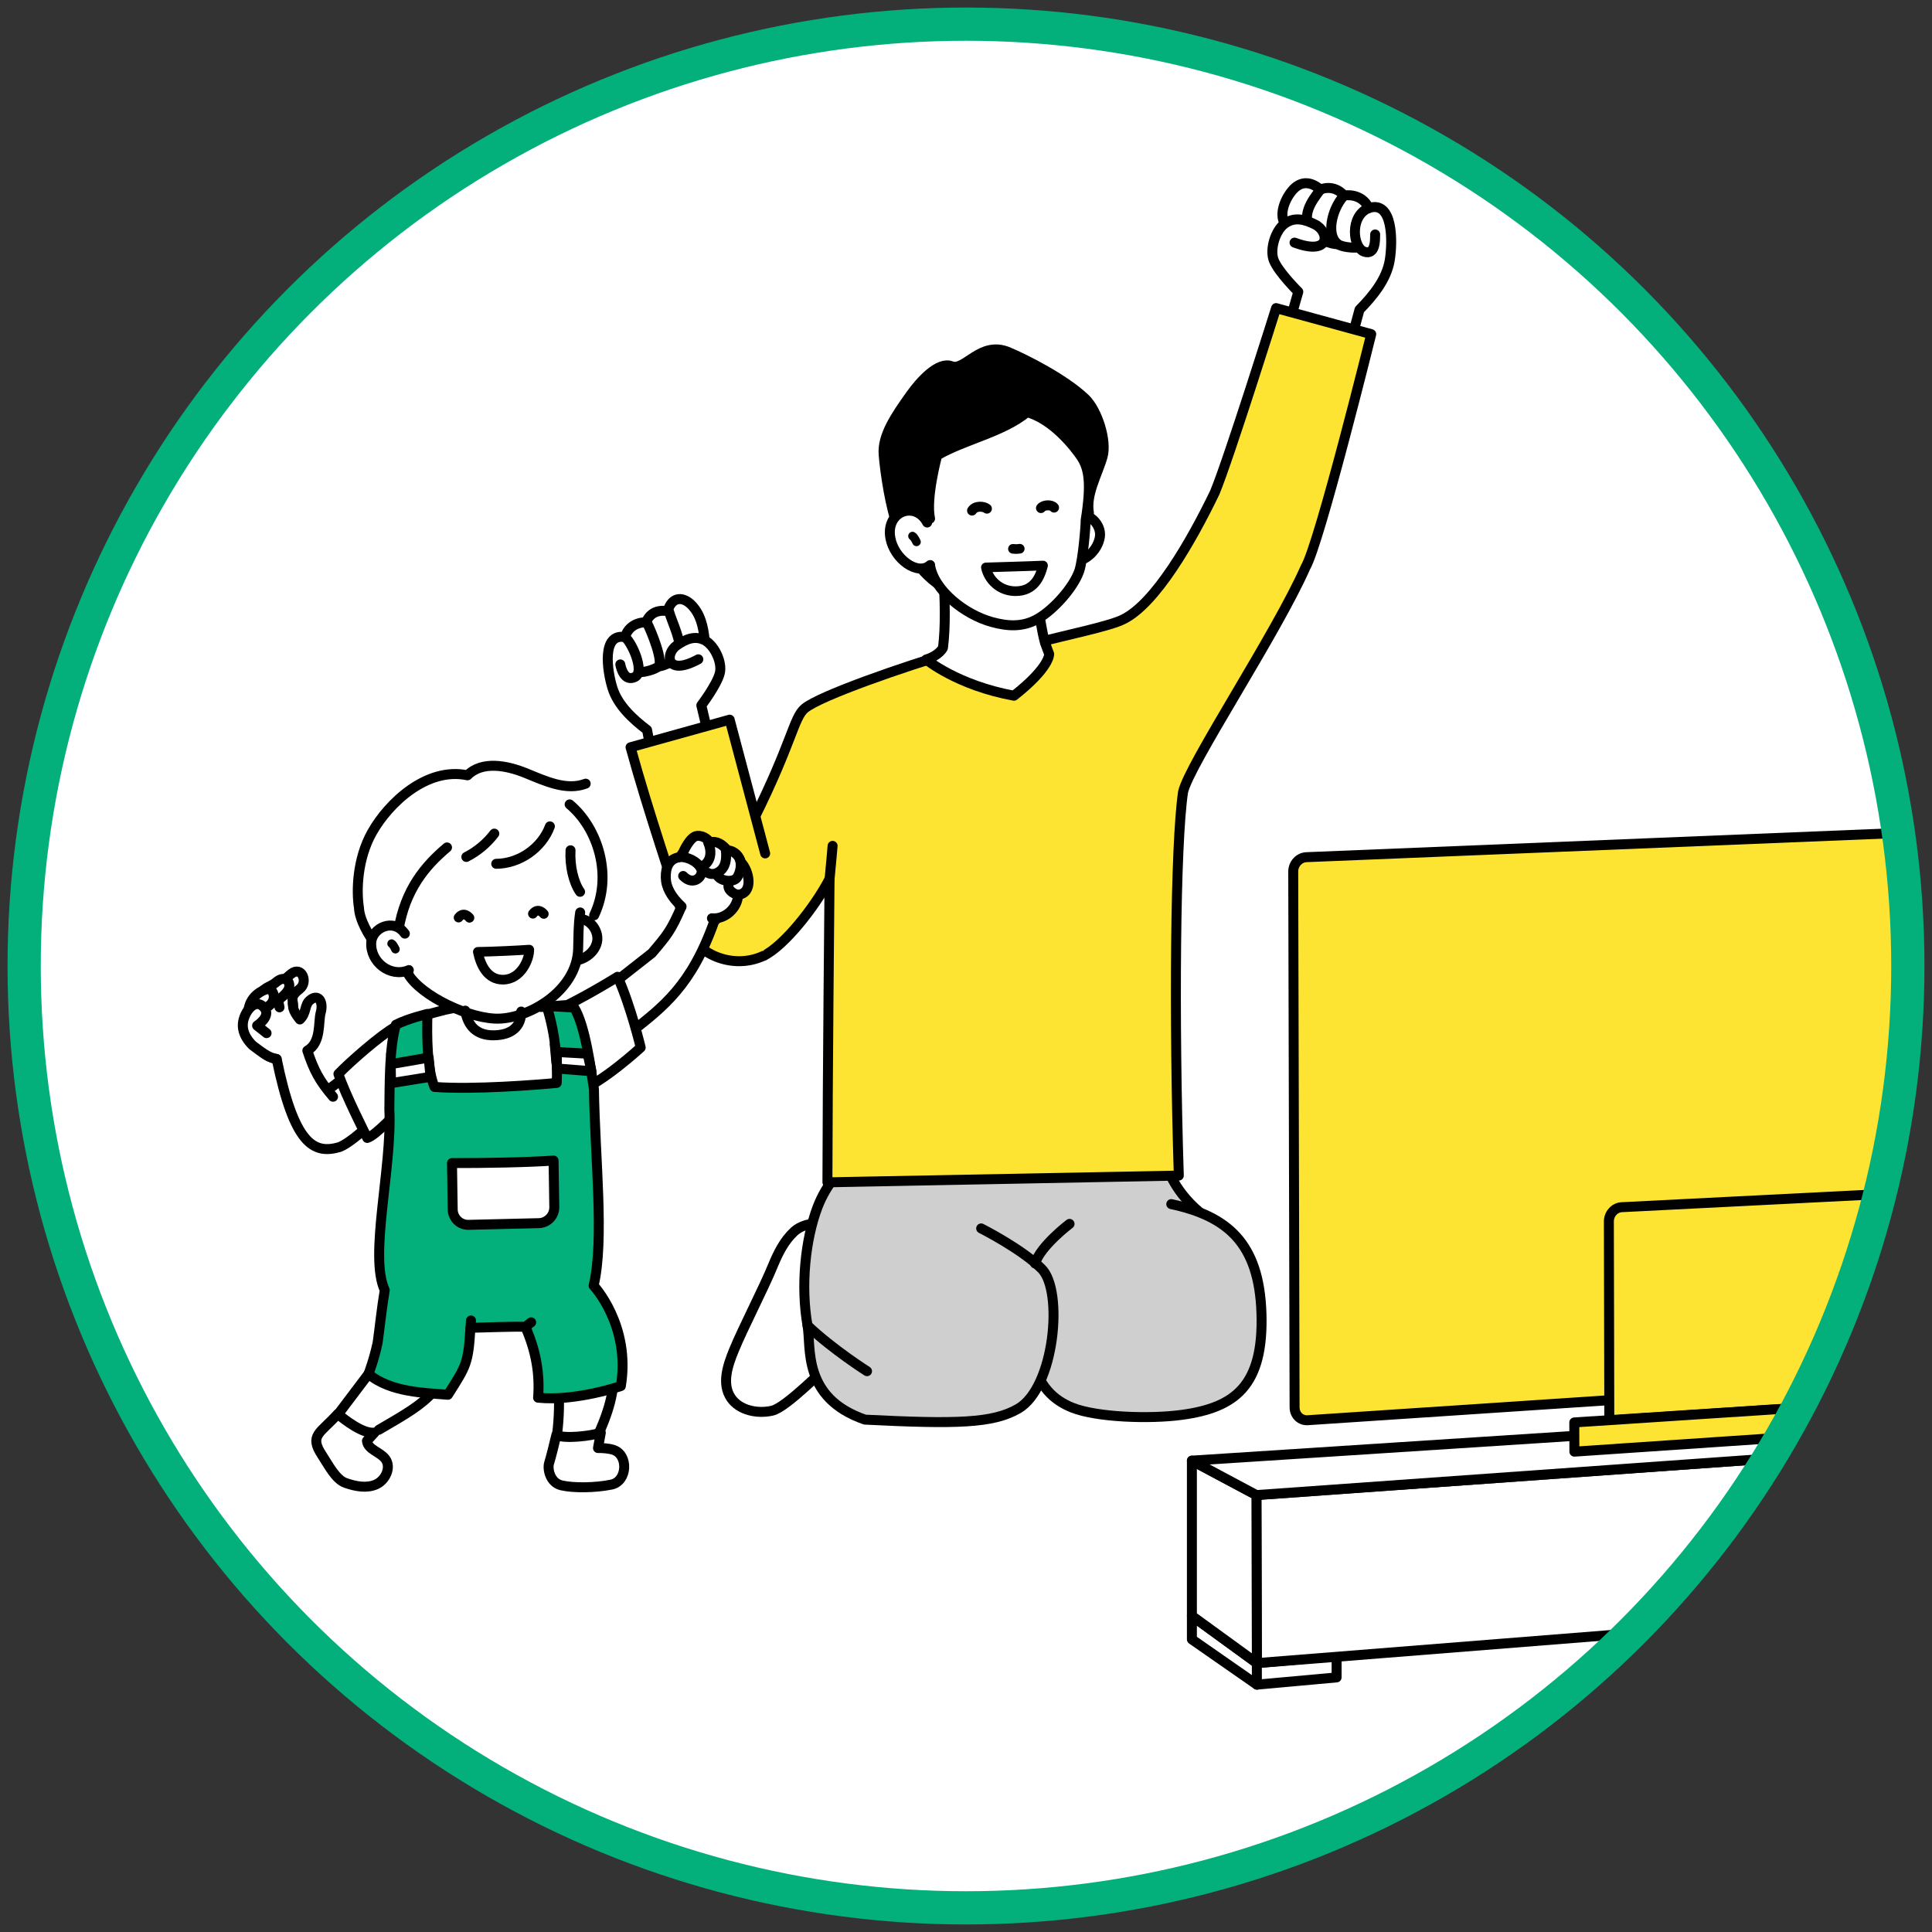 <?xml version="1.0" encoding="utf-8"?>
<!-- Generator: Adobe Illustrator 27.9.1, SVG Export Plug-In . SVG Version: 6.00 Build 0)  -->
<svg version="1.1" xmlns="http://www.w3.org/2000/svg" xmlns:xlink="http://www.w3.org/1999/xlink" x="0px" y="0px"
	 viewBox="0 0 400 400" style="enable-background:new 0 0 400 400;" xml:space="preserve">
<rect x="0" y="0" width="400" height="400" fill="#333333" stroke="none"/>
<style type="text/css">
	.st0{fill:#FFFFFF;stroke:#000000;stroke-width:7.638;stroke-linecap:round;stroke-linejoin:round;stroke-miterlimit:10;}
	.st1{fill:#FFFFFF;}
	.st2{fill:none;stroke:#000000;stroke-width:7.638;stroke-linecap:round;stroke-linejoin:round;stroke-miterlimit:10;}
	.st3{clip-path:url(#SVGID_00000165195756450832920650000000601041717745567888_);}
	.st4{fill:#FFFFFF;stroke:#000000;stroke-width:2.063;stroke-linecap:round;stroke-linejoin:round;stroke-miterlimit:10;}
	.st5{fill:#FDE433;stroke:#000000;stroke-width:2.063;stroke-linecap:round;stroke-linejoin:round;stroke-miterlimit:10;}
	.st6{fill:none;stroke:#000000;stroke-width:2.063;stroke-linecap:round;stroke-linejoin:round;stroke-miterlimit:10;}
	.st7{fill:#03AF7A;stroke:#000000;stroke-width:2.063;stroke-linecap:round;stroke-linejoin:round;stroke-miterlimit:10;}
	.st8{fill:none;stroke:#000000;stroke-width:1.525;stroke-linecap:round;stroke-linejoin:round;stroke-miterlimit:10;}
	.st9{stroke:#000000;stroke-width:0;stroke-miterlimit:10;}
	.st10{stroke:#000000;stroke-width:2.063;stroke-linecap:round;stroke-linejoin:round;stroke-miterlimit:10;}
	.st11{fill:none;stroke:#000000;stroke-width:1.913;stroke-linecap:round;stroke-linejoin:round;stroke-miterlimit:10;}
	.st12{fill:#CFCFCF;stroke:#000000;stroke-width:2.063;stroke-linecap:round;stroke-linejoin:round;stroke-miterlimit:10;}
	.st13{clip-path:url(#SVGID_00000098222958180714481800000007490080724675699887_);fill:#FFFFFF;}
	.st14{clip-path:url(#SVGID_00000098222958180714481800000007490080724675699887_);}
	.st15{fill:#FFFFFF;stroke:#000000;stroke-width:0;stroke-miterlimit:10;}
	.st16{fill:#CFCFCF;stroke:#000000;stroke-width:0;stroke-miterlimit:10;}
	.st17{fill:none;stroke:#000000;stroke-width:1.775;stroke-linecap:round;stroke-linejoin:round;stroke-miterlimit:10;}
	.st18{fill:none;stroke:#000000;stroke-width:1.996;stroke-linecap:round;stroke-linejoin:round;stroke-miterlimit:10;}
	.st19{fill:#FFFFFF;stroke:#03AF7A;stroke-width:7.014;stroke-miterlimit:10;}
	.st20{fill:#FFFFFF;stroke:#000000;stroke-width:1.376;stroke-linecap:round;stroke-linejoin:round;stroke-miterlimit:10;}
	.st21{fill:#FDE433;stroke:#000000;stroke-width:1.376;stroke-linecap:round;stroke-linejoin:round;stroke-miterlimit:10;}
	.st22{fill:none;stroke:#000000;stroke-width:1.376;stroke-linecap:round;stroke-linejoin:round;stroke-miterlimit:10;}
	.st23{stroke:#000000;stroke-width:1.376;stroke-linecap:round;stroke-linejoin:round;stroke-miterlimit:10;}
	.st24{fill:#CFCFCF;stroke:#000000;stroke-width:1.376;stroke-linecap:round;stroke-linejoin:round;stroke-miterlimit:10;}
	.st25{fill:#FFFFFF;stroke:#000000;stroke-width:1.376;stroke-miterlimit:10;}
	.st26{stroke:#000000;stroke-width:1.376;stroke-miterlimit:10;}
	.st27{fill:#03AF7A;stroke:#000000;stroke-width:1.376;stroke-linecap:round;stroke-linejoin:round;stroke-miterlimit:10;}
	.st28{fill:#03AF7A;}
	.st29{fill:#FDE433;stroke:#000000;stroke-width:1.376;stroke-miterlimit:10;}
	.st30{fill:#D2D2D3;stroke:#000000;stroke-width:1.376;stroke-miterlimit:10;}
	.st31{fill:none;stroke:#1BAE7B;stroke-width:6.4;stroke-miterlimit:10;}
	.st32{fill:#FFFFFF;stroke:#000000;stroke-width:3.2;stroke-linecap:round;stroke-linejoin:round;stroke-miterlimit:10;}
	.st33{fill:none;stroke:#000000;stroke-width:3.2;stroke-linecap:round;stroke-linejoin:round;stroke-miterlimit:10;}
	.st34{fill:none;stroke:#000000;stroke-width:2.4;stroke-linecap:round;stroke-linejoin:round;stroke-miterlimit:10;}
	.st35{fill:#FDE433;}
	.st36{fill:#03AF7A;stroke:#000000;stroke-width:3.2;stroke-linecap:round;stroke-linejoin:round;stroke-miterlimit:10;}
	.st37{fill:#CFCFCF;stroke:#000000;stroke-width:3.2;stroke-linecap:round;stroke-linejoin:round;stroke-miterlimit:10;}
	.st38{fill:none;stroke:#03AF7A;stroke-width:6.4;stroke-linecap:round;stroke-linejoin:round;stroke-miterlimit:10;}
	.st39{fill:none;stroke:#1BAE7B;stroke-width:5.76;stroke-miterlimit:10;}
	.st40{fill:#FFFFFF;stroke:#000000;stroke-width:2.88;stroke-linecap:round;stroke-linejoin:round;stroke-miterlimit:10;}
	.st41{fill:none;stroke:#000000;stroke-width:2.88;stroke-linecap:round;stroke-linejoin:round;stroke-miterlimit:10;}
	.st42{fill:none;stroke:#000000;stroke-width:2.16;stroke-linecap:round;stroke-linejoin:round;stroke-miterlimit:10;}
	.st43{fill:#03AF7A;stroke:#000000;stroke-width:2.88;stroke-linecap:round;stroke-linejoin:round;stroke-miterlimit:10;}
	.st44{fill:#CFCFCF;stroke:#000000;stroke-width:2.88;stroke-linecap:round;stroke-linejoin:round;stroke-miterlimit:10;}
	.st45{fill:none;stroke:#03AF7A;stroke-width:5.76;stroke-linecap:round;stroke-linejoin:round;stroke-miterlimit:10;}
</style>
<g id="back">
</g>
<g id="design">
</g>
<g id="illustration">
	<g>
		<g>
			<defs>
				<circle id="SVGID_00000010993162964809090600000007462242158191131069_" cx="200" cy="200" r="195"/>
			</defs>
			<clipPath id="SVGID_00000016068115740809711320000007158332750229677724_">
				<use xlink:href="#SVGID_00000010993162964809090600000007462242158191131069_"  style="overflow:visible;"/>
			</clipPath>
			
				<circle style="clip-path:url(#SVGID_00000016068115740809711320000007158332750229677724_);fill:#FFFFFF;" cx="200" cy="200" r="195"/>
			<g style="clip-path:url(#SVGID_00000016068115740809711320000007158332750229677724_);">
				<path class="st15" d="M136.79,166.25l-2.82-15.12c-2.98-2.27-6.06-5.11-7.17-8.69c-1.11-3.57-2.25-11.41,2.59-10.53
					c0.98-3.26,4.38-3.08,4.38-3.08c1.19-3.07,4.44-2.29,4.44-2.29c0.98-3.26,3.39-3.02,5.11-1.13c1.72,1.88,2.27,4.24,2.59,7.16
					c2.03,1.05,3.69,4.61,3.11,6.83c-0.63,2.44-3.82,6.63-3.82,6.63s2.66,11.35,3.62,14.65"/>
				<path class="st6" d="M136.79,166.25l-2.82-15.12c-2.98-2.27-6.06-5.11-7.17-8.69c-1.11-3.57-2.25-11.41,2.59-10.53
					c0.98-3.26,4.38-3.08,4.38-3.08c1.19-3.07,4.44-2.29,4.44-2.29c0.98-3.26,3.39-3.02,5.11-1.13c1.72,1.88,2.27,4.24,2.59,7.16
					c2.03,1.05,3.69,4.61,3.11,6.83c-0.63,2.44-3.82,6.63-3.82,6.63s2.66,11.35,3.62,14.65"/>
				<path class="st6" d="M128.43,137.56c0.15,0.89,0.93,3.67,3.04,2.59c2.11-1.07-0.69-7.27-2.08-8.24"/>
				<path class="st6" d="M133.97,128.98c0.92,1.78,3.45,8.07,2.35,9.01c-0.73,0.62-2.91,1.22-3.86,1.17"/>
				<path class="st6" d="M138.56,126.74c0.57,2.07,2.75,6.3,2.11,8.74c-0.27,1.06-3.22,2.45-4.31,2.5"/>
				<path class="st15" d="M144.58,136.5c-6.67,3.63-6.99-1.14-4.44-2.9c1.88-1.3,3.74-2.08,5.78-1.03"/>
				<path class="st6" d="M144.58,136.5c-6.67,3.63-6.99-1.14-4.44-2.9c1.88-1.3,3.74-2.08,5.78-1.03"/>
				<path class="st15" d="M276.8,81.29l4.67-17.18c2.81-2.86,5.64-6.33,6.27-10.28c0.63-3.95,0.65-12.42-4.34-10.75
					c-1.53-3.3-5.11-2.6-5.11-2.6c-2.24-2.52-4.91-1.24-4.91-1.24c-2.28-1.94-4.35-1.64-5.95,0.34c-1.62,2-2.56,4.98-1.42,6.7
					c-1.99,1.42-3.2,5.44-2.26,7.69c1.04,2.49,5.05,6.44,5.05,6.44s-3.77,12.91-4.3,16.55"/>
				<path class="st6" d="M276.8,81.29l4.67-17.18c2.81-2.86,5.64-6.33,6.27-10.28c0.63-3.95,0.65-12.42-4.34-10.75
					c-1.53-3.3-5.11-2.6-5.11-2.6c-2.24-2.52-4.91-1.24-4.91-1.24c-2.28-1.94-4.35-1.64-5.95,0.34c-1.62,2-2.56,4.98-1.42,6.7
					c-1.99,1.42-3.2,5.44-2.26,7.69c1.04,2.49,5.05,6.44,5.05,6.44s-3.77,12.91-4.3,16.55"/>
				<path class="st6" d="M284.71,48.54c-0.02,0.96,0.14,4.39-2.26,3.57s-3.07-7.45,0.96-9.04"/>
				<path class="st6" d="M278.11,40.66c-2.38,2.74-3.61,8.03-1.12,9.89c0.82,0.61,3.26,0.85,4.26,0.66"/>
				<path class="st6" d="M273.38,39.23c-1.63,2.25-4.55,5.59-1.38,9.32c0.76,0.89,3.78,2.11,4.94,1.99"/>
				<path class="st15" d="M268.02,50.23c7.61,2.83,7.22-2.26,4.27-3.74c-2.19-1.09-4.28-1.63-6.27-0.21"/>
				<path class="st6" d="M268.02,50.23c7.61,2.83,7.22-2.26,4.27-3.74c-2.19-1.09-4.28-1.63-6.27-0.21"/>
				<path class="st15" d="M173.36,281.18c-2.51,1.81-10.43,10.19-13.5,10.89c-3.07,0.7-6.77-0.08-8.5-2.61
					c-1.99-2.9-0.73-6.7,0.58-9.89c1.92-4.68,6.15-12.82,8.07-17.5c1.07-2.6,2.33-5.18,4.44-7.12c2.19-2.01,8.69-3.9,15.78,6.2
					L173.36,281.18z"/>
				<path class="st6" d="M173.36,281.18c-2.51,1.81-10.43,10.19-13.5,10.89c-3.07,0.7-6.77-0.08-8.5-2.61
					c-1.99-2.9-0.73-6.7,0.58-9.89c1.92-4.68,6.15-12.82,8.07-17.5c1.07-2.6,2.33-5.18,4.44-7.12c2.19-2.01,8.69-3.9,15.78,6.2
					L173.36,281.18z"/>
				<path class="st16" d="M180.1,284.32l-9.27-27.28l3.89-15.54l-0.22-14.15l63.92-2.03l3.62,17.25c0,0,2.23,6.69,10.56,11.28
					c4.47,1.85,2.55,20.9-0.05,24.04"/>
				<path class="st6" d="M180.1,284.32l-9.27-27.28l3.89-15.54l-0.22-14.15l63.92-2.03l3.62,17.25c0,0,2.23,6.69,10.56,11.28
					c4.47,1.85,2.55,20.9-0.05,24.04"/>
				<path class="st16" d="M242.5,249.3c11.54,2.48,18.2,7.99,18.67,22.58c0.48,15.03-5.45,19.55-16.48,21.05
					c-6.68,0.91-17.59,0.52-22.63-1.47c-3.99-1.57-7.12-4.57-8.39-10.45"/>
				<path class="st6" d="M242.5,249.3c11.54,2.48,18.2,7.99,18.67,22.58c0.48,15.03-5.45,19.55-16.48,21.05
					c-6.68,0.91-17.59,0.52-22.63-1.47c-3.99-1.57-7.12-4.57-8.39-10.45"/>
				<path class="st16" d="M174.72,241.5c0,0-3.56,3.4-5.46,8.43c-2.55,6.74-3.51,16.37-2.07,24.51c0.8,4.58-1.16,14.96,11.89,19.48
					c18.98,0.95,26.45,0.77,31.72-2.26c7.57-4.36,9.41-24.43,4.86-28.97c-4.11-4.11-12.52-8.36-12.52-8.36"/>
				<path class="st6" d="M174.72,241.5c0,0-3.56,3.4-5.46,8.43c-2.55,6.74-3.51,16.37-2.07,24.51c0.8,4.58-1.16,14.96,11.89,19.48
					c18.98,0.95,26.45,0.77,31.72-2.26c7.57-4.36,9.41-24.43,4.86-28.97c-4.11-4.11-12.52-8.36-12.52-8.36"/>
				<path class="st5" d="M156.05,169.63c7.87-15.74,8.27-21.06,10.55-22.96c3.21-2.67,21-8.81,30.63-11.61l17.52-1.99
					c5.57-1.52,15.04-3.4,17.86-4.87c6.59-3.27,13.99-16.04,18.9-26.24c2.9-6.96,12.69-38.17,12.69-38.17l19.7,5.39
					c0,0-10.72,43.38-13.6,48.25c-6.08,13.82-24.15,40.93-25.36,46.55c-1.61,10.83-1.92,46.78-0.88,79.41l-72.75,1.4
					c0.02-19.79,0.44-62.83,0.44-62.83c-3.05,5.89-9.47,13.91-13.6,15.9"/>
				<path class="st15" d="M172.38,175.13c0,0-0.34,4.02-0.62,6.83"/>
				<path class="st6" d="M172.38,175.13c0,0-0.34,4.02-0.62,6.83"/>
				<path class="st5" d="M158.13,197.87c-6.49,3.06-14.31-0.43-16.06-6.1c-2.49-8.08-7.92-23.88-11.52-37.06l20.52-5.71l7.35,27.69"
					/>
				<path class="st6" d="M167.19,274.44c5.26,4.98,12.32,9.45,12.32,9.45"/>
				<path class="st6" d="M214.3,261.59c1.07-3.61,7.14-8.2,7.14-8.2"/>
				<path class="st15" d="M195.24,118.35c0.44,5.73,0.54,11.52-0.01,15.78c0,0-0.8,1.61-3.48,2.41c0,0,6.41,5.35,18.18,7.5
					c7.49-5.88,7.29-8.63,7.29-8.63l-0.87-2.33c-1.35-5.04-1.9-12.82-1.9-12.82"/>
				<path class="st6" d="M195.24,118.35c0.44,5.73,0.54,11.52-0.01,15.78c0,0-0.8,1.61-3.48,2.41c0,0,6.41,5.35,18.18,7.5
					c7.49-5.88,7.29-8.63,7.29-8.63l-0.87-2.33c-1.35-5.04-1.9-12.82-1.9-12.82"/>
				<path class="st4" d="M223.31,106.93c2.01-1,4.8,1.64,4.41,4.22c-0.39,2.58-2.81,5.09-5.42,5.09"/>
				<path class="st9" d="M225.45,106.2c-0.67-3.88,1.74-7.89,2.82-11.63c0.95-3.29-1.08-9.63-3.6-12.04
					c-4.28-4.09-12.4-8.17-15.9-9.64c-5.75-2.41-8.96,4-11.77,2.93c-2.67-1.07-6.42,3.07-8.43,5.88c-3.28,4.59-5.93,8.55-5.62,12.43
					c0.31,3.88,1.44,11.18,2.89,14.79c2.31,4.6,3.51,9.29,10.32,13.3l11.24-9.75L225.45,106.2z"/>
				<path class="st6" d="M225.45,106.2c-0.67-3.88,1.74-7.89,2.82-11.63c0.95-3.29-1.08-9.63-3.6-12.04
					c-4.28-4.09-12.4-8.17-15.9-9.64c-5.75-2.41-8.96,4-11.77,2.93c-2.67-1.07-6.42,3.07-8.43,5.88c-3.28,4.59-5.93,8.55-5.62,12.43
					c0.31,3.88,1.44,11.18,2.89,14.79c2.31,4.6,3.51,9.29,10.32,13.3l11.24-9.75L225.45,106.2z"/>
				<path class="st15" d="M192.55,117.01c0.8,5.21,7.21,10.25,12.83,11.78c3.29,0.9,6.49,1.11,9.63-0.76
					c3.21-1.91,7.22-6.36,8.43-9.8c0.8-2.41,1.34-9.36,1.34-10.56c1.21-7.62,0.68-10.7-0.93-13.11c-1.26-1.89-5.78-7.76-11.22-9.23
					c-4.97,4.13-13.01,5.69-18.59,8.94c0,0-2.41,8.82-1.48,13.1l-1.21,0.52"/>
				<path class="st6" d="M192.55,117.01c0.8,5.21,7.21,10.25,12.83,11.78c3.29,0.9,6.49,1.11,9.63-0.76
					c3.21-1.91,7.22-6.36,8.43-9.8c0.8-2.41,1.34-9.36,1.34-10.56c1.21-7.62,0.68-10.7-0.93-13.11c-1.26-1.89-5.78-7.76-11.22-9.23
					c-4.97,4.13-13.01,5.69-18.59,8.94c0,0-2.41,8.82-1.48,13.1l-1.21,0.52"/>
				<path class="st15" d="M191.96,108.18c-2.4-4.53-8.62-2.41-7.62,3.2c0.78,4.37,5.67,7.89,8.22,5.62"/>
				<path class="st6" d="M191.96,108.18c-2.4-4.53-8.62-2.41-7.62,3.2c0.78,4.37,5.67,7.89,8.22,5.62"/>
				<path class="st17" d="M188.92,110.99c0.35,0.16,0.83,1.2,0.83,1.2"/>
				<path class="st18" d="M209.72,113.63c0,0,0.79,0.1,1.41-0.02"/>
				<path class="st18" d="M204.12,117.48c0,0,9.64-0.28,11.83-0.39c-0.6,2.32-1.81,5.31-5.69,5.31
					C206.91,122.4,204.63,119.97,204.12,117.48z"/>
				<path class="st6" d="M201.25,105.71c0.67-1.07,2.41-0.93,3.08-0.4"/>
				<path class="st6" d="M215.52,105.19c0.5-0.7,2.19-0.78,2.71-0.1"/>
			</g>
			<g style="clip-path:url(#SVGID_00000016068115740809711320000007158332750229677724_);">
				<path class="st1" d="M84.62,200.86c-6.69-4.27-11.08-8.57-10.56-17.59c0.58-10.15,10.39-24.81,22.74-22.75
					c3.41-2.69,8.14-2.21,9.97-1.18c0.89,0.5,10.82,4.99,14.5,2.91c1.02-0.57,2.73,3.26-3.31,4.29c2.55,2.06,10.76,12.15,4.41,23.42
					"/>
				<path class="st4" d="M140.78,184.04l0.32,3.64c-2.21,5.06-2.98,5.94-6.14,9.66l-7.99,6.27l3.46,10.24
					c6.89-5.39,12.7-9.76,17.43-23.05l2-2.16"/>
				<path class="st4" d="M147.4,190.12c2.68,0.29,5.36-2.12,5.41-4.85c3.23-0.37,2.36-4.96,0.58-6.78
					c-0.28-1.14-1.24-2.38-2.82-2.44c-0.99-1.26-2.28-2.05-3.61-1.63c-0.15-0.34-1.14-1.48-2.63-1.36c-1.49,0.12-2.9,3.42-2.9,3.42
					s-0.3,0.42-0.67,0.99c-0.02,0-0.05,0-0.07,0c-2.08,0.31-2.89,1.94-2.85,4.2c0.03,1.98,1.08,3.97,3.27,6.01"/>
				<path class="st6" d="M146.61,174.4c0.68,1.52,0.88,3.9-1.24,4.98"/>
				<path class="st6" d="M150.26,175.79c0.14,1.27,0.16,2.62-0.46,3.73c-0.63,1.11-2.12,1.82-3.23,1.2"/>
				<path class="st6" d="M150.81,183.3c-0.11,0.7,0.58,1.62,1.99,1.97"/>
				<path class="st6" d="M153.25,178.17c0.28,1.14,0,2.51-0.64,3.51c-0.65,1-3.15,0.92-4.02-0.31"/>
				<path class="st4" d="M141.44,181.36c2.22,2.29,4.37-0.07,3.71-1.5c-0.76-1.63-3.15-2.59-4.48-2.39"/>
				<path class="st4" d="M68.95,227.07c-2.82-3.3-3.95-5.43-5.32-9.55c2.94-1.68,2.22-5.93,2.77-7.87c0.64-2.28-0.53-4.1-2.32-2.48
					c-1.07,0.96-0.61,2.58-1.99,3.9c0,0-1.39-1.57-1.41-2.71c-0.64-11.66-14.48,8.72-3.4,10.9c3.61,17.55,7.6,19.82,13.04,18.22
					c2.49-1.03,6.12-4.6,6.12-4.6l-4.39-10.38c-1.3,0.99-2.59,1.97-3.89,2.96"/>
				<path class="st15" d="M57.01,205.83c0.45-1.77,2.31-3.45,3.31-4.23c2.15-1.69,3.54,1.74,1.74,3.14
					c-2.1,1.63-1.39,2.14-1.37,3.62"/>
				<path class="st6" d="M57.01,205.83c0.45-1.77,2.31-3.45,3.31-4.23c2.15-1.69,3.54,1.74,1.74,3.14c-2.1,1.63-1.39,2.14-1.37,3.62
					"/>
				<path class="st15" d="M52.27,213.14c0.85-1.96,0.74-4.43,1.32-6.49c0.65-2.29,2.27-2.17,3.58-3.3c2.01-1.75,3.46,0.25,2.35,1.86
					c-1.11,1.61-2.06,1.38-1.81,2.52l0.16,0.83"/>
				<path class="st6" d="M52.27,213.14c0.85-1.96,0.74-4.43,1.32-6.49c0.65-2.29,2.27-2.17,3.58-3.3c2.01-1.75,3.46,0.25,2.35,1.86
					c-1.11,1.61-2.06,1.38-1.81,2.52l0.16,0.83"/>
				<path class="st15" d="M51.62,211.46c-0.92-3.59,1.2-5.89,3.47-6.61c1.75-0.56,2.62,2.87-0.33,3.86l-0.18,2.14"/>
				<path class="st6" d="M51.62,211.46c-0.92-3.59,1.2-5.89,3.47-6.61c1.75-0.56,2.62,2.87-0.33,3.86l-0.18,2.14"/>
				<path class="st15" d="M57.28,219.26c-1.83-0.27-3.52-1.77-4.98-2.82c-2-2-2.49-4.04-1.61-6.11c0.88-2.06,2.64-3.41,4.06-1.63
					c1.4,1.77-1.52,3.64-1.52,3.64l1.96,1.56"/>
				<path class="st6" d="M57.28,219.26c-1.83-0.27-3.52-1.77-4.98-2.82c-2-2-2.49-4.04-1.61-6.11c0.88-2.06,2.64-3.41,4.06-1.63
					c1.4,1.77-1.52,3.64-1.52,3.64l1.96,1.56"/>
				<path class="st4" d="M119.76,225.88c4.83-1.59,12.89-9,12.89-9s-2.06-8.63-4.78-14.65c0,0-5.41,3.36-10.37,5.84l-5.45,0.42
					c-3.72-0.71-9.63-0.62-9.63-0.62c-3.57,0.06-8.71,0.7-11.35,1.48c0,0-6.83,1.68-9.31,3.31c-2.92,1.6-9.39,7.27-11.69,9.68
					c1.25,3.96,5.97,13.26,5.97,13.26c1.85-0.56,6.23-5.43,8.78-7.97"/>
				<path class="st6" d="M123.01,189.5c3.95-8.31,0.7-18.14-5.07-22.96"/>
				<path class="st6" d="M118.12,176.04c-0.18,3.24,0.61,6.66,1.98,8.6"/>
				<path class="st4" d="M119.41,190.3c2.44-0.48,4.71,2.28,4.2,4.72c-0.51,2.44-3.14,4.05-5.62,3.95"/>
				<path class="st15" d="M84.1,200.78c1.57,4.48,11.7,9.76,18.31,10.11c6.6,0.35,16.05-4.91,17.29-14.42
					c-0.1-2.7,0.02-4.95,0.42-7.56"/>
				<path class="st6" d="M84.1,200.78c1.57,4.48,11.7,9.76,18.31,10.11c6.6,0.35,17.02-5.54,17.29-14.42
					c0.08-2.7,0.02-4.95,0.42-7.56"/>
				<path class="st6" d="M113.85,171.09c-1.68,4.5-6.31,7.72-11.11,7.75"/>
				<path class="st6" d="M102.34,172.59c-1.54,2.01-3.53,3.68-5.79,4.83"/>
				<path class="st6" d="M92.55,175.45c-4.51,3.8-8.65,8.68-10.05,17.09"/>
				<path class="st6" d="M121.26,162.25c-4.01,1.53-8.38-0.55-12.36-2.17c-3.98-1.62-9.09-2.61-12.11,0.44
					c-8.42-1.79-16.35,5.75-19.76,11.81c-3.09,5.48-3.27,12.12-2.71,15.61c0.2,4.78,7.03,13.18,10.29,12.91"/>
				<path class="st18" d="M98.93,197.07c2.96-0.03,8.52-0.3,10.65-0.46c0.04,1.93-1.66,6.16-5.41,6.22
					C100.91,202.87,99.47,199.76,98.93,197.07z"/>
				<path class="st18" d="M94.94,189.98c1.11-1.45,2.26,0.04,2.26,0.04"/>
				<path class="st18" d="M110.33,189.18c1.11-1.45,2.26,0.04,2.26,0.04"/>
				<path class="st4" d="M83.82,193.3c-2.35-3.33-6.79-1.18-6.96,1.86c-0.23,4.02,3.95,7.3,7.76,5.7"/>
				<path class="st6" d="M107.91,209.43c0.04,3.05-1.94,4.86-5.64,4.92s-5.46-2.07-5.95-5.11"/>
				<path class="st4" d="M68.58,294.68c1.95-2.58,5.76-7.62,7.71-10.2c0.74-0.57,1.23-2.38,1.64-4.82l17.96-4.72
					c-3.96,13.32-6.7,14.84-17.47,21.09"/>
				<path class="st4" d="M115.19,297.83c0.47-2.66,0.69-7.13,0.46-9.83l7.28-19.12c4.84,11.9,6.04,17.51,0.35,29.36"/>
				<polygon class="st15" points="88.41,221.36 81.25,221.88 80.99,218.16 88.15,217.63 				"/>
				<polygon class="st6" points="88.41,221.36 81.25,221.88 80.99,218.16 88.15,217.63 				"/>
				<polygon class="st15" points="121.47,219.41 115.19,219.97 114.86,216.25 120.67,215.73 				"/>
				<polygon class="st6" points="121.47,219.41 115.19,219.97 114.86,216.25 120.67,215.73 				"/>
				<path class="st7" d="M122.9,266.18c2.26-9.53,0.29-26.23,0.07-40.64c-0.6-4-1.77-13.16-4.1-16.94c0,0-4.83-0.3-5.68-0.27
					c1.92,6.04,2.27,12.13,2.07,15.88c-3.94,0.37-17.1,1.44-25.3,0.83c-1.56-3.69-1.6-10.51-1.46-15.12c0,0-4.12,0.98-6.54,2.24
					c-1.4,4.87-1.27,12.45-1.35,17.51c0.61,12.11-4.25,30.38-0.95,37.45c-0.63,3.65-1.02,7.64-1.48,10.89
					c-0.79,3.66-1.89,6.46-1.89,6.46c4.62,3.88,11.9,3.91,16.45,4.3c3.78-5.97,4.22-6.44,4.66-13.87c3.28-0.05,8.62-0.3,11.38-0.19
					c2.18,4.97,3.01,9.66,2.63,14.67c7.75,0.79,17.13-2.41,17.13-2.41C130.62,274.38,122.9,266.18,122.9,266.18z"/>
				<line class="st6" x1="97.51" y1="273.39" x2="97.41" y2="274.91"/>
				<line class="st6" x1="108.79" y1="274.72" x2="109.97" y2="273.77"/>
				<path class="st15" d="M75.97,298.32c0.19,1.82,2.71,2.27,3.81,3.74c1.29,1.73,0.04,4.41-1.93,5.28c-1.97,0.86-4.26,0.4-6.3-0.31
					c-2.07-0.71-3.64-3.89-4.85-5.71c-2.8-4.2-0.37-4.55,3.2-8.55c1.54,1.19,5.23,4.17,7.65,3.83L75.97,298.32z"/>
				<path class="st6" d="M75.97,298.32c0.19,1.82,2.71,2.27,3.81,3.74c1.29,1.73,0.04,4.41-1.93,5.28c-1.97,0.86-4.26,0.4-6.3-0.31
					c-2.07-0.71-3.64-3.89-4.85-5.71c-2.8-4.2-0.37-4.55,3.2-8.55c1.54,1.19,5.23,4.17,7.65,3.83L75.97,298.32z"/>
				<path class="st15" d="M124.39,296.63c-2.03,0.67-7.36,1.31-9.21,0.49c-0.39,1.7-1.13,4.64-1.49,5.79
					c-0.37,1.15,0.13,4.05,2.57,4.62c2.44,0.57,6.95,0.53,10.32-0.16c3.36-0.69,3.58-6.19,0.4-7.2c-0.98-0.31-2.33-0.39-3.17-0.37
					L124.39,296.63z"/>
				<path class="st6" d="M124.39,296.63c-2.03,0.67-7.36,1.31-9.21,0.49c-0.39,1.7-1.13,4.64-1.49,5.79
					c-0.37,1.15,0.13,4.05,2.57,4.62c2.44,0.57,6.95,0.53,10.32-0.16c3.36-0.69,3.58-6.19,0.4-7.2c-0.98-0.31-2.33-0.39-3.17-0.37
					L124.39,296.63z"/>
				<path class="st4" d="M93.58,240.8l0.15,9.64c0.03,1.78,1.51,3.2,3.29,3.15l14.55-0.35c1.78-0.04,3.21-1.53,3.19-3.32l-0.15-9.64
					C109.61,240.65,99.74,240.83,93.58,240.8z"/>
				<path class="st17" d="M81.08,195.37c0.34,0.16,0.79,1.15,0.79,1.15"/>
				<polygon class="st4" points="89.13,222.94 80.96,224.26 80.89,220.32 88.75,218.97 				"/>
				<polygon class="st4" points="115.31,221.22 122.45,221.79 121.66,218.16 115.28,217.8 				"/>
			</g>
			<g style="clip-path:url(#SVGID_00000016068115740809711320000007158332750229677724_);">
				<polygon class="st4" points="246.77,334.55 246.77,339.42 260.23,348.79 260.22,344.33 				"/>
				<polygon class="st4" points="276.73,342.86 260.22,344.33 260.23,348.79 276.73,347.29 				"/>
				<polygon class="st4" points="482.91,326.65 260.22,344.33 260.13,309.54 482.87,293.68 				"/>
				<polygon class="st4" points="260.13,309.54 246.77,302.41 246.77,334.55 260.22,344.33 				"/>
				<polygon class="st4" points="246.77,302.41 260.13,309.54 482.87,293.68 460.38,288.57 				"/>
				<path class="st5" d="M457.71,281.62l-186.94,12.42c-1.51,0.11-2.73-1.07-2.74-2.65l-0.28-110.95c0-1.58,1.22-2.91,2.73-2.97
					l187.09-7.64c1.34-0.06,2.43,1.11,2.44,2.6l0.13,106.32C460.14,280.23,459.05,281.52,457.71,281.62z"/>
				<path class="st5" d="M399.98,289.65l-66.79,4.44l-0.09-41.21c0-1.55,1.18-2.86,2.63-2.94l61.67-3.12
					c1.39-0.07,2.51,1.1,2.52,2.61L399.98,289.65z"/>
				<polygon class="st5" points="406.85,295.07 325.96,300.55 325.94,294.5 406.84,289.2 				"/>
			</g>
			
				<use xlink:href="#SVGID_00000010993162964809090600000007462242158191131069_"  style="overflow:visible;fill:none;stroke:#03AF7A;stroke-width:6.878;stroke-miterlimit:10;"/>
		</g>
	</g>
</g>
<g id="text">
</g>
</svg>
